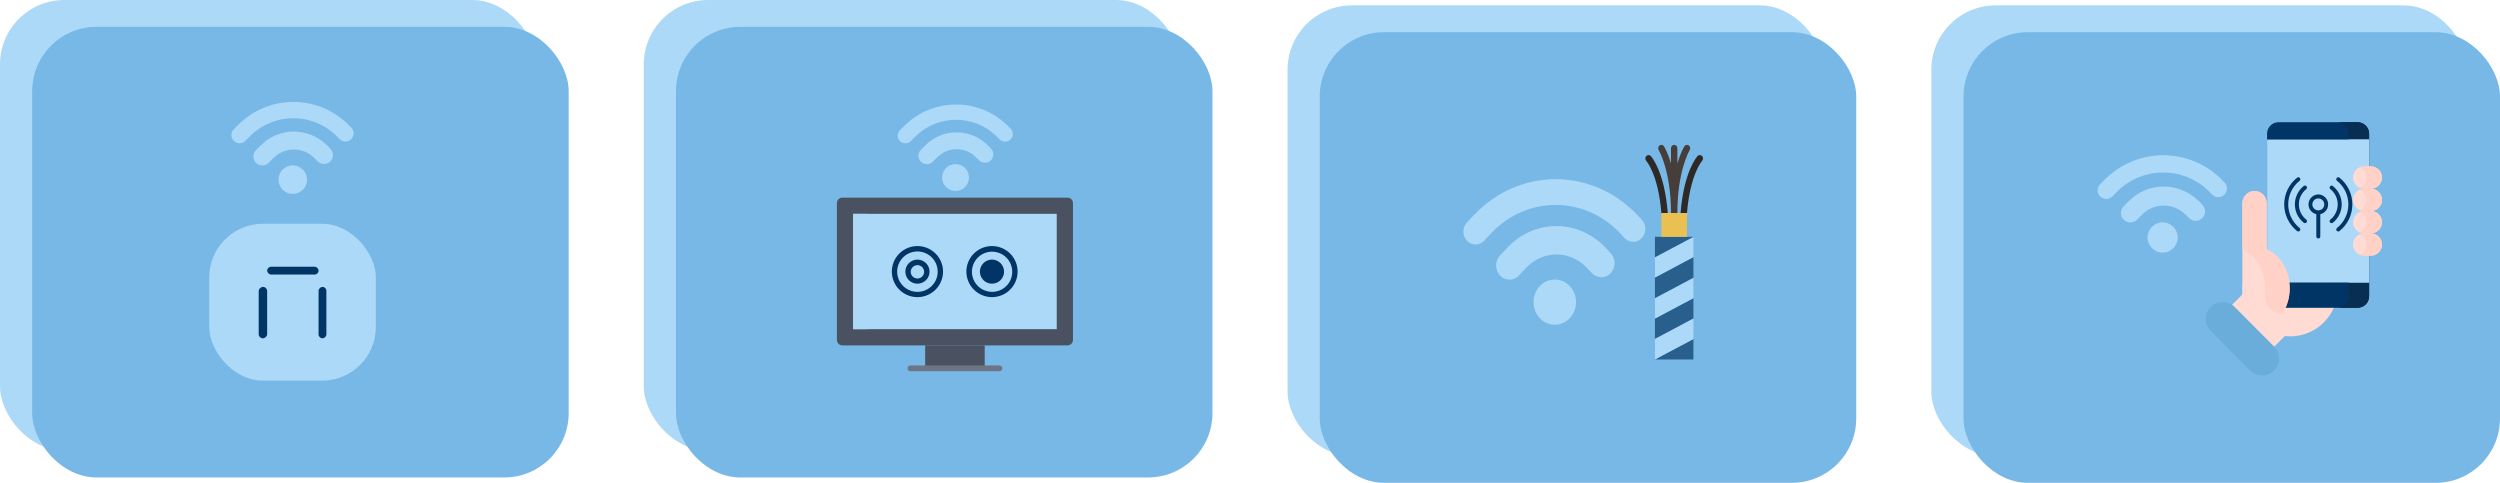 <svg width="466" height="90" viewBox="0 0 466 90" fill="none" xmlns="http://www.w3.org/2000/svg">
<rect width="100" height="84" rx="12" fill="#ACD9F8"/>
<rect x="6" y="5" width="100" height="84" rx="12" fill="#77B8E6"/>
<g filter="url(#filter0_d_106_841)">
<rect x="39" y="37.71" width="31.057" height="29.237" rx="10" fill="#ACD9F8"/>
<rect x="49.798" y="45.717" width="9.584" height="1.456" rx="0.728" fill="#003566"/>
<rect x="60.837" y="49.477" width="9.584" height="1.456" rx="0.728" transform="rotate(90 60.837 49.477)" fill="#003566"/>
<rect x="49.798" y="49.477" width="9.584" height="1.577" rx="0.789" transform="rotate(90 49.798 49.477)" fill="#003566"/>
</g>
<path d="M54.573 36.149C56.043 36.149 57.235 34.957 57.235 33.487C57.235 32.017 56.043 30.825 54.573 30.825C53.103 30.825 51.911 32.017 51.911 33.487C51.911 34.957 53.103 36.149 54.573 36.149Z" fill="#ACD9F8"/>
<path d="M60.936 27.073C60.896 27.032 60.855 26.996 60.814 26.959L60.694 26.846C60.675 26.825 60.653 26.809 60.627 26.79C57.185 23.662 51.916 23.786 48.631 27.072L48.246 27.458L47.712 27.991C47.063 28.641 47.066 29.7 47.717 30.351C48.368 31.004 49.428 31.005 50.076 30.355L50.996 29.436C53.085 27.347 56.484 27.347 58.572 29.434L59.236 30.078C59.879 30.721 60.928 30.72 61.575 30.072C61.887 29.76 62.059 29.345 62.061 28.902C62.062 28.462 61.892 28.046 61.579 27.736L60.936 27.073Z" fill="#ACD9F8"/>
<path d="M65.471 23.782L64.918 23.229C64.916 23.227 64.915 23.224 64.91 23.222L64.474 22.783C64.397 22.708 64.314 22.642 64.226 22.585C58.615 17.659 50.08 17.81 44.648 23.036C44.622 23.06 44.592 23.076 44.566 23.103L43.567 24.102C42.975 24.694 42.978 25.656 43.574 26.252C44.169 26.847 45.131 26.852 45.724 26.258L46.722 25.26C46.729 25.252 46.734 25.244 46.741 25.238C51.134 20.995 58.102 20.968 62.53 25.152L63.316 25.938C63.907 26.53 64.872 26.528 65.467 25.933C66.061 25.337 66.063 24.374 65.471 23.782Z" fill="#ACD9F8"/>
<rect x="120" width="100" height="84" rx="12" fill="#ACD9F8"/>
<rect x="126" y="5" width="100" height="84" rx="12" fill="#77B8E6"/>
<rect x="240" y="1" width="100" height="84" rx="12" fill="#ACD9F8"/>
<rect x="246" y="6" width="100" height="84" rx="12" fill="#77B8E6"/>
<rect x="360" y="1" width="100" height="84" rx="12" fill="#ACD9F8"/>
<rect x="366" y="6" width="100" height="84" rx="12" fill="#77B8E6"/>
<path d="M308.483 63.191L315.652 59.381V55.572L308.483 59.381V63.191Z" fill="#295F8D"/>
<path d="M315.652 67V63.19L308.483 67H315.652Z" fill="#295F8D"/>
<path d="M308.483 67L315.652 63.19V59.381L308.483 63.19V67Z" fill="#ACD9F8"/>
<path d="M308.483 59.38L315.652 55.571V51.761L308.483 55.571V59.38Z" fill="#ACD9F8"/>
<path d="M308.483 47.952V51.762L315.652 47.952V44.143L308.483 47.952Z" fill="#ACD9F8"/>
<path d="M308.483 44.143V47.952L315.652 44.143H308.483Z" fill="#295F8D"/>
<path d="M308.483 55.571L315.652 51.762V47.952L308.483 51.762V55.571Z" fill="#295F8D"/>
<path d="M309.678 39.698H314.457V44.143H309.678V39.698Z" fill="#EBC053"/>
<path d="M307.711 29.091C307.479 28.844 307.104 28.844 306.871 29.09C306.637 29.334 306.635 29.736 306.863 29.986C306.886 30.011 309.105 32.512 309.678 39.699H310.873C310.264 31.937 307.815 29.202 307.711 29.091Z" fill="#2E2927"/>
<path d="M317.269 29.091C317.036 28.843 316.658 28.843 316.424 29.091C316.321 29.201 313.871 31.937 313.262 39.699H314.457C315.029 32.539 317.233 30.029 317.272 29.986C317.503 29.738 317.502 29.338 317.269 29.091Z" fill="#2E2927"/>
<path d="M314.955 27.986C315.137 27.695 315.062 27.301 314.788 27.107C314.513 26.912 314.142 26.991 313.96 27.283C313.909 27.365 313.279 28.396 312.665 30.463V27.635C312.665 27.285 312.397 27 312.068 27C311.738 27 311.47 27.285 311.47 27.635V30.463C310.857 28.396 310.226 27.365 310.175 27.283C309.992 26.992 309.622 26.913 309.349 27.106C309.075 27.3 308.999 27.693 309.18 27.986C309.203 28.023 311.47 31.776 311.47 39.699H312.665C312.665 31.793 314.923 28.04 314.955 27.986Z" fill="#463E3B"/>
<path d="M289.812 60.532C292.001 60.532 293.775 58.646 293.775 56.32C293.775 53.994 292.001 52.108 289.812 52.108C287.624 52.108 285.849 53.994 285.849 56.32C285.849 58.646 287.624 60.532 289.812 60.532Z" fill="#ACD9F8"/>
<path d="M299.284 46.172C299.225 46.108 299.163 46.05 299.103 45.992L298.924 45.813C298.895 45.78 298.862 45.755 298.825 45.724C293.7 40.776 285.858 40.972 280.967 46.17L280.394 46.781L279.6 47.625C278.633 48.653 278.637 50.328 279.606 51.358C280.576 52.391 282.153 52.393 283.118 51.365L284.487 49.91C287.597 46.606 292.657 46.606 295.765 49.908L296.753 50.926C297.711 51.943 299.272 51.941 300.235 50.917C300.7 50.424 300.957 49.766 300.958 49.066C300.96 48.37 300.707 47.712 300.241 47.221L299.284 46.172Z" fill="#ACD9F8"/>
<path d="M306.035 40.965L305.212 40.09C305.209 40.087 305.207 40.082 305.2 40.08L304.55 39.386C304.436 39.266 304.312 39.162 304.181 39.071C295.829 31.278 283.125 31.517 275.039 39.785C274.999 39.823 274.955 39.849 274.916 39.891L273.43 41.472C272.547 42.408 272.552 43.931 273.439 44.873C274.325 45.815 275.757 45.821 276.639 44.882L278.126 43.304C278.136 43.29 278.144 43.278 278.154 43.269C284.693 36.556 295.066 36.514 301.657 43.132L302.827 44.377C303.707 45.313 305.143 45.309 306.029 44.368C306.912 43.425 306.916 41.901 306.035 40.965Z" fill="#ACD9F8"/>
<path d="M426.883 62.699C431.799 62.699 435.785 58.694 435.785 53.755C435.785 48.816 431.799 44.812 426.883 44.812C421.966 44.812 417.98 48.816 417.98 53.755C417.98 58.694 421.966 62.699 426.883 62.699Z" fill="#FFDBD3"/>
<path d="M439.46 57.369H424.728C423.544 57.369 422.584 56.409 422.584 55.225V24.923C422.584 23.739 423.544 22.779 424.728 22.779H439.46C440.644 22.779 441.604 23.739 441.604 24.923V55.224C441.604 56.409 440.644 57.369 439.46 57.369Z" fill="#003566"/>
<path d="M439.46 22.779H435.66C436.844 22.779 437.804 23.739 437.804 24.923V55.224C437.804 56.409 436.844 57.368 435.66 57.368H439.46C440.644 57.368 441.604 56.409 441.604 55.224V24.923C441.604 23.739 440.644 22.779 439.46 22.779Z" fill="#082E52"/>
<path d="M422.584 26.012H441.604V52.658H422.584V26.012Z" fill="#ACD9F8"/>
<path d="M437.804 26.012H441.604V52.658H437.804V26.012Z" fill="#ACD9F8"/>
<path d="M428.64 42.486C427.98 41.96 427.447 41.292 427.08 40.531C426.714 39.771 426.523 38.937 426.523 38.093C426.523 37.249 426.714 36.416 427.08 35.655C427.447 34.895 427.98 34.227 428.64 33.701C428.718 33.639 428.767 33.55 428.778 33.452C428.789 33.354 428.761 33.255 428.7 33.178C428.638 33.101 428.549 33.051 428.451 33.04C428.353 33.029 428.254 33.057 428.177 33.119C427.428 33.714 426.824 34.47 426.408 35.332C425.993 36.193 425.777 37.137 425.777 38.093C425.777 39.05 425.993 39.993 426.408 40.855C426.824 41.716 427.428 42.472 428.177 43.068C428.215 43.098 428.259 43.121 428.306 43.134C428.353 43.148 428.402 43.152 428.451 43.146C428.499 43.141 428.546 43.126 428.589 43.102C428.632 43.078 428.669 43.047 428.7 43.008C428.73 42.97 428.753 42.926 428.766 42.879C428.78 42.832 428.784 42.783 428.778 42.735C428.773 42.686 428.758 42.639 428.734 42.596C428.71 42.554 428.679 42.516 428.64 42.486Z" fill="#003566"/>
<path d="M436.082 33.12C436.005 33.059 435.906 33.03 435.808 33.041C435.71 33.053 435.62 33.102 435.559 33.179C435.498 33.257 435.469 33.355 435.48 33.453C435.492 33.551 435.541 33.641 435.618 33.702C436.279 34.228 436.812 34.896 437.178 35.657C437.545 36.417 437.735 37.251 437.735 38.095C437.735 38.939 437.545 39.772 437.178 40.533C436.812 41.293 436.279 41.961 435.618 42.487C435.541 42.548 435.492 42.638 435.48 42.736C435.469 42.834 435.498 42.933 435.559 43.01C435.62 43.087 435.71 43.137 435.808 43.148C435.906 43.159 436.005 43.131 436.082 43.069C436.83 42.474 437.435 41.718 437.85 40.856C438.266 39.995 438.482 39.051 438.482 38.095C438.482 37.138 438.266 36.194 437.85 35.333C437.435 34.472 436.83 33.715 436.082 33.12Z" fill="#003566"/>
<path d="M429.882 40.932C429.454 40.593 429.109 40.161 428.871 39.67C428.633 39.178 428.51 38.639 428.51 38.093C428.51 37.547 428.633 37.008 428.871 36.516C429.109 36.025 429.454 35.593 429.882 35.254C429.959 35.193 430.009 35.103 430.02 35.005C430.031 34.907 430.003 34.808 429.942 34.731C429.88 34.654 429.79 34.604 429.692 34.593C429.594 34.582 429.496 34.61 429.419 34.672C428.903 35.081 428.487 35.601 428.2 36.193C427.914 36.786 427.765 37.435 427.765 38.093C427.765 38.752 427.914 39.401 428.2 39.993C428.487 40.586 428.903 41.106 429.419 41.515C429.496 41.577 429.594 41.605 429.692 41.594C429.79 41.583 429.88 41.533 429.942 41.456C430.003 41.379 430.031 41.28 430.02 41.182C430.009 41.084 429.959 40.993 429.882 40.932Z" fill="#003566"/>
<path d="M434.842 34.674C434.765 34.612 434.666 34.584 434.568 34.595C434.47 34.606 434.381 34.656 434.319 34.733C434.258 34.81 434.23 34.909 434.241 35.007C434.252 35.105 434.301 35.194 434.379 35.256C434.806 35.595 435.152 36.027 435.39 36.518C435.627 37.01 435.751 37.549 435.751 38.095C435.751 38.641 435.627 39.18 435.39 39.672C435.152 40.163 434.806 40.595 434.379 40.934C434.301 40.995 434.252 41.085 434.241 41.183C434.23 41.281 434.258 41.38 434.319 41.457C434.381 41.534 434.47 41.584 434.568 41.595C434.666 41.606 434.765 41.578 434.842 41.516C435.358 41.107 435.774 40.587 436.061 39.995C436.347 39.402 436.496 38.753 436.496 38.095C436.496 37.437 436.347 36.787 436.061 36.194C435.774 35.602 435.358 35.083 434.842 34.674Z" fill="#003566"/>
<path d="M432.133 36.237C431.677 36.245 431.239 36.421 430.903 36.73C430.568 37.039 430.357 37.46 430.311 37.914C430.265 38.368 430.388 38.823 430.655 39.193C430.922 39.563 431.315 39.822 431.761 39.921V44.074C431.761 44.123 431.77 44.171 431.789 44.216C431.808 44.261 431.835 44.302 431.87 44.337C431.904 44.371 431.945 44.399 431.99 44.417C432.036 44.436 432.084 44.446 432.133 44.446C432.182 44.446 432.23 44.436 432.275 44.417C432.32 44.399 432.361 44.371 432.396 44.337C432.43 44.302 432.458 44.261 432.476 44.216C432.495 44.171 432.505 44.123 432.505 44.074V39.921C432.95 39.822 433.344 39.563 433.611 39.193C433.878 38.823 434 38.368 433.954 37.914C433.909 37.46 433.698 37.039 433.362 36.73C433.026 36.421 432.589 36.245 432.133 36.237ZM432.133 39.214C431.912 39.214 431.696 39.149 431.513 39.026C431.329 38.904 431.186 38.729 431.102 38.525C431.017 38.322 430.995 38.097 431.038 37.881C431.081 37.664 431.187 37.465 431.344 37.309C431.5 37.153 431.699 37.047 431.915 37.004C432.132 36.961 432.356 36.983 432.56 37.067C432.764 37.152 432.938 37.295 433.061 37.478C433.183 37.662 433.249 37.878 433.249 38.098C433.248 38.394 433.131 38.678 432.921 38.887C432.712 39.096 432.429 39.214 432.133 39.214Z" fill="#003566"/>
<path d="M425.426 58.43C428.014 54.667 426.871 48.389 422.5 46.498V37.876C422.5 36.622 421.489 35.605 420.24 35.605C418.992 35.605 417.98 36.622 417.98 37.876V54.881L414.626 58.251L422.438 66.098L425.868 62.653" fill="#FFDBD3"/>
<path d="M422.501 46.498V37.876C422.501 36.622 421.489 35.605 420.241 35.605C418.993 35.605 417.981 36.622 417.981 37.876V46.512C421.088 47.877 422.552 51.465 422.189 54.771C421.975 56.719 423.468 58.43 425.427 58.43C428.015 54.667 426.872 48.389 422.501 46.498Z" fill="#FFD1C7"/>
<path d="M438.601 33.094V33.085C438.601 31.938 439.531 31.008 440.678 31.008H441.922C443.07 31.008 444 31.938 444 33.085V33.094C444 34.242 443.07 35.172 441.922 35.172H440.678C439.531 35.172 438.601 34.242 438.601 33.094Z" fill="#FFDBD3"/>
<path d="M441.923 31.008H440.678C440.394 31.008 440.122 31.065 439.875 31.169C440.624 31.483 441.149 32.223 441.149 33.085V33.094C441.149 33.957 440.624 34.697 439.875 35.011C440.122 35.114 440.394 35.172 440.678 35.172H441.923C443.07 35.172 444 34.242 444 33.094V33.085C444 31.938 443.07 31.008 441.923 31.008Z" fill="#FFD1C7"/>
<path d="M438.601 37.258V37.249C438.601 36.101 439.531 35.171 440.678 35.171H441.922C443.07 35.171 444 36.101 444 37.249V37.258C444 38.405 443.07 39.335 441.922 39.335H440.678C439.531 39.335 438.601 38.405 438.601 37.258Z" fill="#FFDBD3"/>
<path d="M441.923 35.171H440.678C440.394 35.171 440.122 35.229 439.875 35.332C440.624 35.647 441.149 36.386 441.149 37.249V37.258C441.149 38.12 440.624 38.86 439.875 39.174C440.122 39.278 440.394 39.335 440.678 39.335H441.923C443.07 39.335 444 38.405 444 37.258V37.249C444 36.101 443.07 35.171 441.923 35.171Z" fill="#FFD1C7"/>
<path d="M438.601 41.422V41.412C438.601 40.265 439.531 39.335 440.678 39.335H441.922C443.07 39.335 444 40.265 444 41.412V41.422C444 42.569 443.07 43.499 441.922 43.499H440.678C439.531 43.499 438.601 42.569 438.601 41.422Z" fill="#FFDBD3"/>
<path d="M441.923 39.335H440.678C440.394 39.335 440.122 39.392 439.875 39.496C440.624 39.81 441.149 40.55 441.149 41.412V41.422C441.149 42.284 440.624 43.024 439.875 43.338C440.122 43.441 440.394 43.499 440.678 43.499H441.923C443.07 43.499 444 42.569 444 41.422V41.412C444 40.265 443.07 39.335 441.923 39.335Z" fill="#FFD1C7"/>
<path d="M438.601 45.585V45.576C438.601 44.428 439.531 43.498 440.678 43.498H441.922C443.07 43.498 444 44.428 444 45.576V45.585C444 46.732 443.07 47.662 441.922 47.662H440.678C439.531 47.662 438.601 46.732 438.601 45.585Z" fill="#FFDBD3"/>
<path d="M441.923 43.498H440.678C440.394 43.498 440.122 43.556 439.875 43.66C440.624 43.974 441.149 44.713 441.149 45.576V45.585C441.149 46.448 440.624 47.187 439.875 47.501C440.122 47.605 440.394 47.662 440.678 47.662H441.923C443.07 47.662 444 46.732 444 45.585V45.576C444 44.428 443.07 43.498 441.923 43.498Z" fill="#FFD1C7"/>
<path d="M423.891 69.074C422.658 70.311 420.659 70.311 419.427 69.074L412.07 61.683C410.84 60.447 410.84 58.444 412.07 57.207C413.303 55.969 415.302 55.969 416.534 57.207L423.89 64.597C425.121 65.834 425.121 67.837 423.891 69.074Z" fill="#6AACDA"/>
<path d="M403.11 47.08C404.665 47.08 405.926 45.819 405.926 44.264C405.926 42.708 404.665 41.447 403.11 41.447C401.555 41.447 400.294 42.708 400.294 44.264C400.294 45.819 401.555 47.08 403.11 47.08Z" fill="#ACD9F8"/>
<path d="M409.84 37.478C409.799 37.435 409.755 37.397 409.712 37.357L409.585 37.238C409.564 37.216 409.541 37.2 409.514 37.179C405.873 33.87 400.3 34.001 396.824 37.477L396.417 37.886L395.852 38.45C395.165 39.137 395.169 40.257 395.857 40.946C396.547 41.636 397.667 41.637 398.353 40.95L399.326 39.977C401.536 37.768 405.131 37.768 407.34 39.976L408.042 40.657C408.723 41.337 409.832 41.336 410.516 40.651C410.847 40.321 411.029 39.881 411.03 39.413C411.031 38.948 410.852 38.508 410.521 38.179L409.84 37.478Z" fill="#ACD9F8"/>
<path d="M414.638 33.996L414.053 33.411C414.051 33.409 414.05 33.406 414.045 33.404L413.583 32.94C413.502 32.86 413.414 32.79 413.321 32.73C407.385 27.519 398.358 27.679 392.611 33.207C392.584 33.233 392.552 33.25 392.524 33.278L391.468 34.336C390.841 34.961 390.845 35.979 391.475 36.61C392.104 37.239 393.122 37.243 393.749 36.615L394.805 35.56C394.812 35.551 394.818 35.543 394.825 35.537C399.472 31.048 406.843 31.02 411.527 35.445L412.358 36.278C412.984 36.903 414.004 36.901 414.634 36.272C415.262 35.641 415.264 34.622 414.638 33.996Z" fill="#ACD9F8"/>
<path d="M198.992 36.842H157.008C156.451 36.842 156 37.292 156 37.847V63.371C156 63.927 156.451 64.377 157.008 64.377H198.992C199.549 64.377 200 63.927 200 63.371V37.847C200 37.292 199.549 36.842 198.992 36.842Z" fill="#4A5160"/>
<path d="M183.548 64.635V68.658H172.453V64.635V64.377H183.548V64.635Z" fill="#4A5160"/>
<path d="M159.027 39.86V61.359H196.974V39.86H159.027Z" fill="#ACD9F8"/>
<path d="M159.027 39.86H161.72V61.359H159.027V39.86Z" fill="#ACD9F8"/>
<path d="M186.29 69.195H169.71C169.567 69.195 169.43 69.139 169.329 69.038C169.228 68.937 169.171 68.8 169.171 68.658C169.171 68.515 169.228 68.379 169.329 68.278C169.43 68.177 169.567 68.121 169.71 68.121H186.29C186.433 68.121 186.57 68.177 186.671 68.278C186.772 68.379 186.829 68.515 186.829 68.658C186.829 68.8 186.772 68.937 186.671 69.038C186.57 69.139 186.433 69.195 186.29 69.195Z" fill="#6D7486"/>
<path d="M171.006 45.864C169.902 45.865 168.833 46.248 167.98 46.947C167.127 47.647 166.543 48.619 166.328 49.699C166.114 50.779 166.281 51.9 166.802 52.871C167.323 53.842 168.166 54.603 169.186 55.024C170.206 55.445 171.341 55.5 172.398 55.18C173.454 54.86 174.367 54.185 174.98 53.269C175.594 52.353 175.87 51.254 175.761 50.158C175.653 49.062 175.167 48.038 174.387 47.259C173.49 46.366 172.274 45.864 171.006 45.864ZM171.006 54.406C170.259 54.406 169.528 54.185 168.907 53.77C168.285 53.356 167.801 52.768 167.515 52.079C167.229 51.39 167.154 50.632 167.3 49.901C167.445 49.17 167.805 48.498 168.334 47.971C168.863 47.444 169.536 47.085 170.269 46.94C171.002 46.794 171.762 46.869 172.453 47.154C173.143 47.44 173.734 47.923 174.149 48.542C174.564 49.162 174.786 49.891 174.786 50.636C174.786 51.636 174.388 52.595 173.679 53.302C172.97 54.008 172.009 54.406 171.006 54.406Z" fill="#003566"/>
<path d="M171.008 48.388C170.487 48.389 169.983 48.57 169.581 48.9C169.179 49.23 168.904 49.689 168.804 50.198C168.703 50.708 168.782 51.236 169.028 51.694C169.274 52.151 169.671 52.51 170.153 52.708C170.634 52.906 171.169 52.932 171.667 52.781C172.165 52.63 172.596 52.312 172.885 51.88C173.174 51.448 173.304 50.929 173.253 50.413C173.202 49.896 172.973 49.413 172.605 49.046C172.395 48.837 172.146 48.671 171.872 48.558C171.598 48.445 171.304 48.387 171.008 48.388ZM171.008 51.911C170.677 51.91 170.36 51.778 170.126 51.545C169.892 51.311 169.76 50.995 169.758 50.665C169.765 50.337 169.899 50.024 170.132 49.791C170.365 49.559 170.678 49.426 171.008 49.419C171.339 49.419 171.657 49.55 171.892 49.784C172.126 50.018 172.258 50.335 172.258 50.666C172.258 50.996 172.126 51.314 171.892 51.547C171.657 51.781 171.339 51.911 171.008 51.911ZM184.902 48.388C184.381 48.389 183.877 48.57 183.475 48.9C183.073 49.23 182.799 49.689 182.698 50.198C182.597 50.708 182.676 51.236 182.922 51.694C183.168 52.151 183.566 52.51 184.047 52.708C184.528 52.906 185.063 52.932 185.562 52.781C186.06 52.63 186.49 52.312 186.779 51.88C187.068 51.448 187.198 50.929 187.147 50.413C187.096 49.896 186.867 49.413 186.499 49.046C186.289 48.837 186.04 48.671 185.766 48.558C185.492 48.445 185.199 48.387 184.902 48.388Z" fill="#003566"/>
<path d="M184.904 45.864C183.8 45.865 182.73 46.248 181.877 46.947C181.024 47.647 180.441 48.619 180.226 49.699C180.011 50.779 180.179 51.9 180.7 52.871C181.221 53.842 182.063 54.603 183.084 55.024C184.104 55.445 185.239 55.5 186.296 55.18C187.352 54.86 188.265 54.185 188.878 53.269C189.491 52.353 189.767 51.254 189.659 50.158C189.551 49.062 189.065 48.038 188.284 47.259C187.387 46.366 186.172 45.864 184.904 45.864ZM184.904 54.406C184.161 54.402 183.436 54.178 182.821 53.763C182.205 53.349 181.727 52.761 181.445 52.075C181.164 51.389 181.093 50.636 181.242 49.91C181.39 49.184 181.75 48.518 182.278 47.996C182.805 47.474 183.476 47.12 184.205 46.978C184.934 46.836 185.689 46.913 186.374 47.199C187.06 47.484 187.645 47.966 188.056 48.583C188.467 49.2 188.685 49.925 188.684 50.666C188.682 51.159 188.584 51.648 188.393 52.103C188.202 52.558 187.923 52.971 187.572 53.318C187.221 53.666 186.805 53.941 186.347 54.127C185.889 54.314 185.399 54.408 184.904 54.406Z" fill="#003566"/>
<path d="M178.11 35.589C179.495 35.589 180.618 34.469 180.618 33.088C180.618 31.707 179.495 30.587 178.11 30.587C176.725 30.587 175.603 31.707 175.603 33.088C175.603 34.469 176.725 35.589 178.11 35.589Z" fill="#ACD9F8"/>
<path d="M184.103 27.063C184.066 27.025 184.027 26.991 183.989 26.956L183.876 26.85C183.857 26.83 183.837 26.816 183.813 26.797C180.57 23.86 175.608 23.976 172.514 27.062L172.151 27.425L171.649 27.926C171.037 28.536 171.04 29.531 171.653 30.142C172.267 30.755 173.264 30.756 173.875 30.146L174.741 29.282C176.709 27.321 179.91 27.321 181.877 29.281L182.502 29.885C183.108 30.489 184.096 30.488 184.705 29.88C184.999 29.587 185.162 29.197 185.163 28.781C185.164 28.368 185.003 27.977 184.709 27.686L184.103 27.063Z" fill="#ACD9F8"/>
<path d="M188.375 23.972L187.854 23.453C187.852 23.451 187.851 23.448 187.847 23.447L187.435 23.034C187.363 22.963 187.284 22.901 187.202 22.848C181.917 18.221 173.879 18.363 168.763 23.271C168.738 23.294 168.71 23.309 168.685 23.334L167.745 24.273C167.186 24.829 167.19 25.733 167.751 26.293C168.311 26.851 169.217 26.855 169.776 26.298L170.716 25.361C170.722 25.352 170.727 25.345 170.734 25.34C174.871 21.354 181.434 21.329 185.605 25.259L186.345 25.998C186.902 26.553 187.81 26.551 188.371 25.992C188.93 25.433 188.932 24.528 188.375 23.972Z" fill="#ACD9F8"/>
<defs>
<filter id="filter0_d_106_841" x="35" y="37.71" width="39.057" height="37.237" filterUnits="userSpaceOnUse" color-interpolation-filters="sRGB">
<feFlood flood-opacity="0" result="BackgroundImageFix"/>
<feColorMatrix in="SourceAlpha" type="matrix" values="0 0 0 0 0 0 0 0 0 0 0 0 0 0 0 0 0 0 127 0" result="hardAlpha"/>
<feOffset dy="4"/>
<feGaussianBlur stdDeviation="2"/>
<feComposite in2="hardAlpha" operator="out"/>
<feColorMatrix type="matrix" values="0 0 0 0 0 0 0 0 0 0 0 0 0 0 0 0 0 0 0.25 0"/>
<feBlend mode="normal" in2="BackgroundImageFix" result="effect1_dropShadow_106_841"/>
<feBlend mode="normal" in="SourceGraphic" in2="effect1_dropShadow_106_841" result="shape"/>
</filter>
</defs>
</svg>
